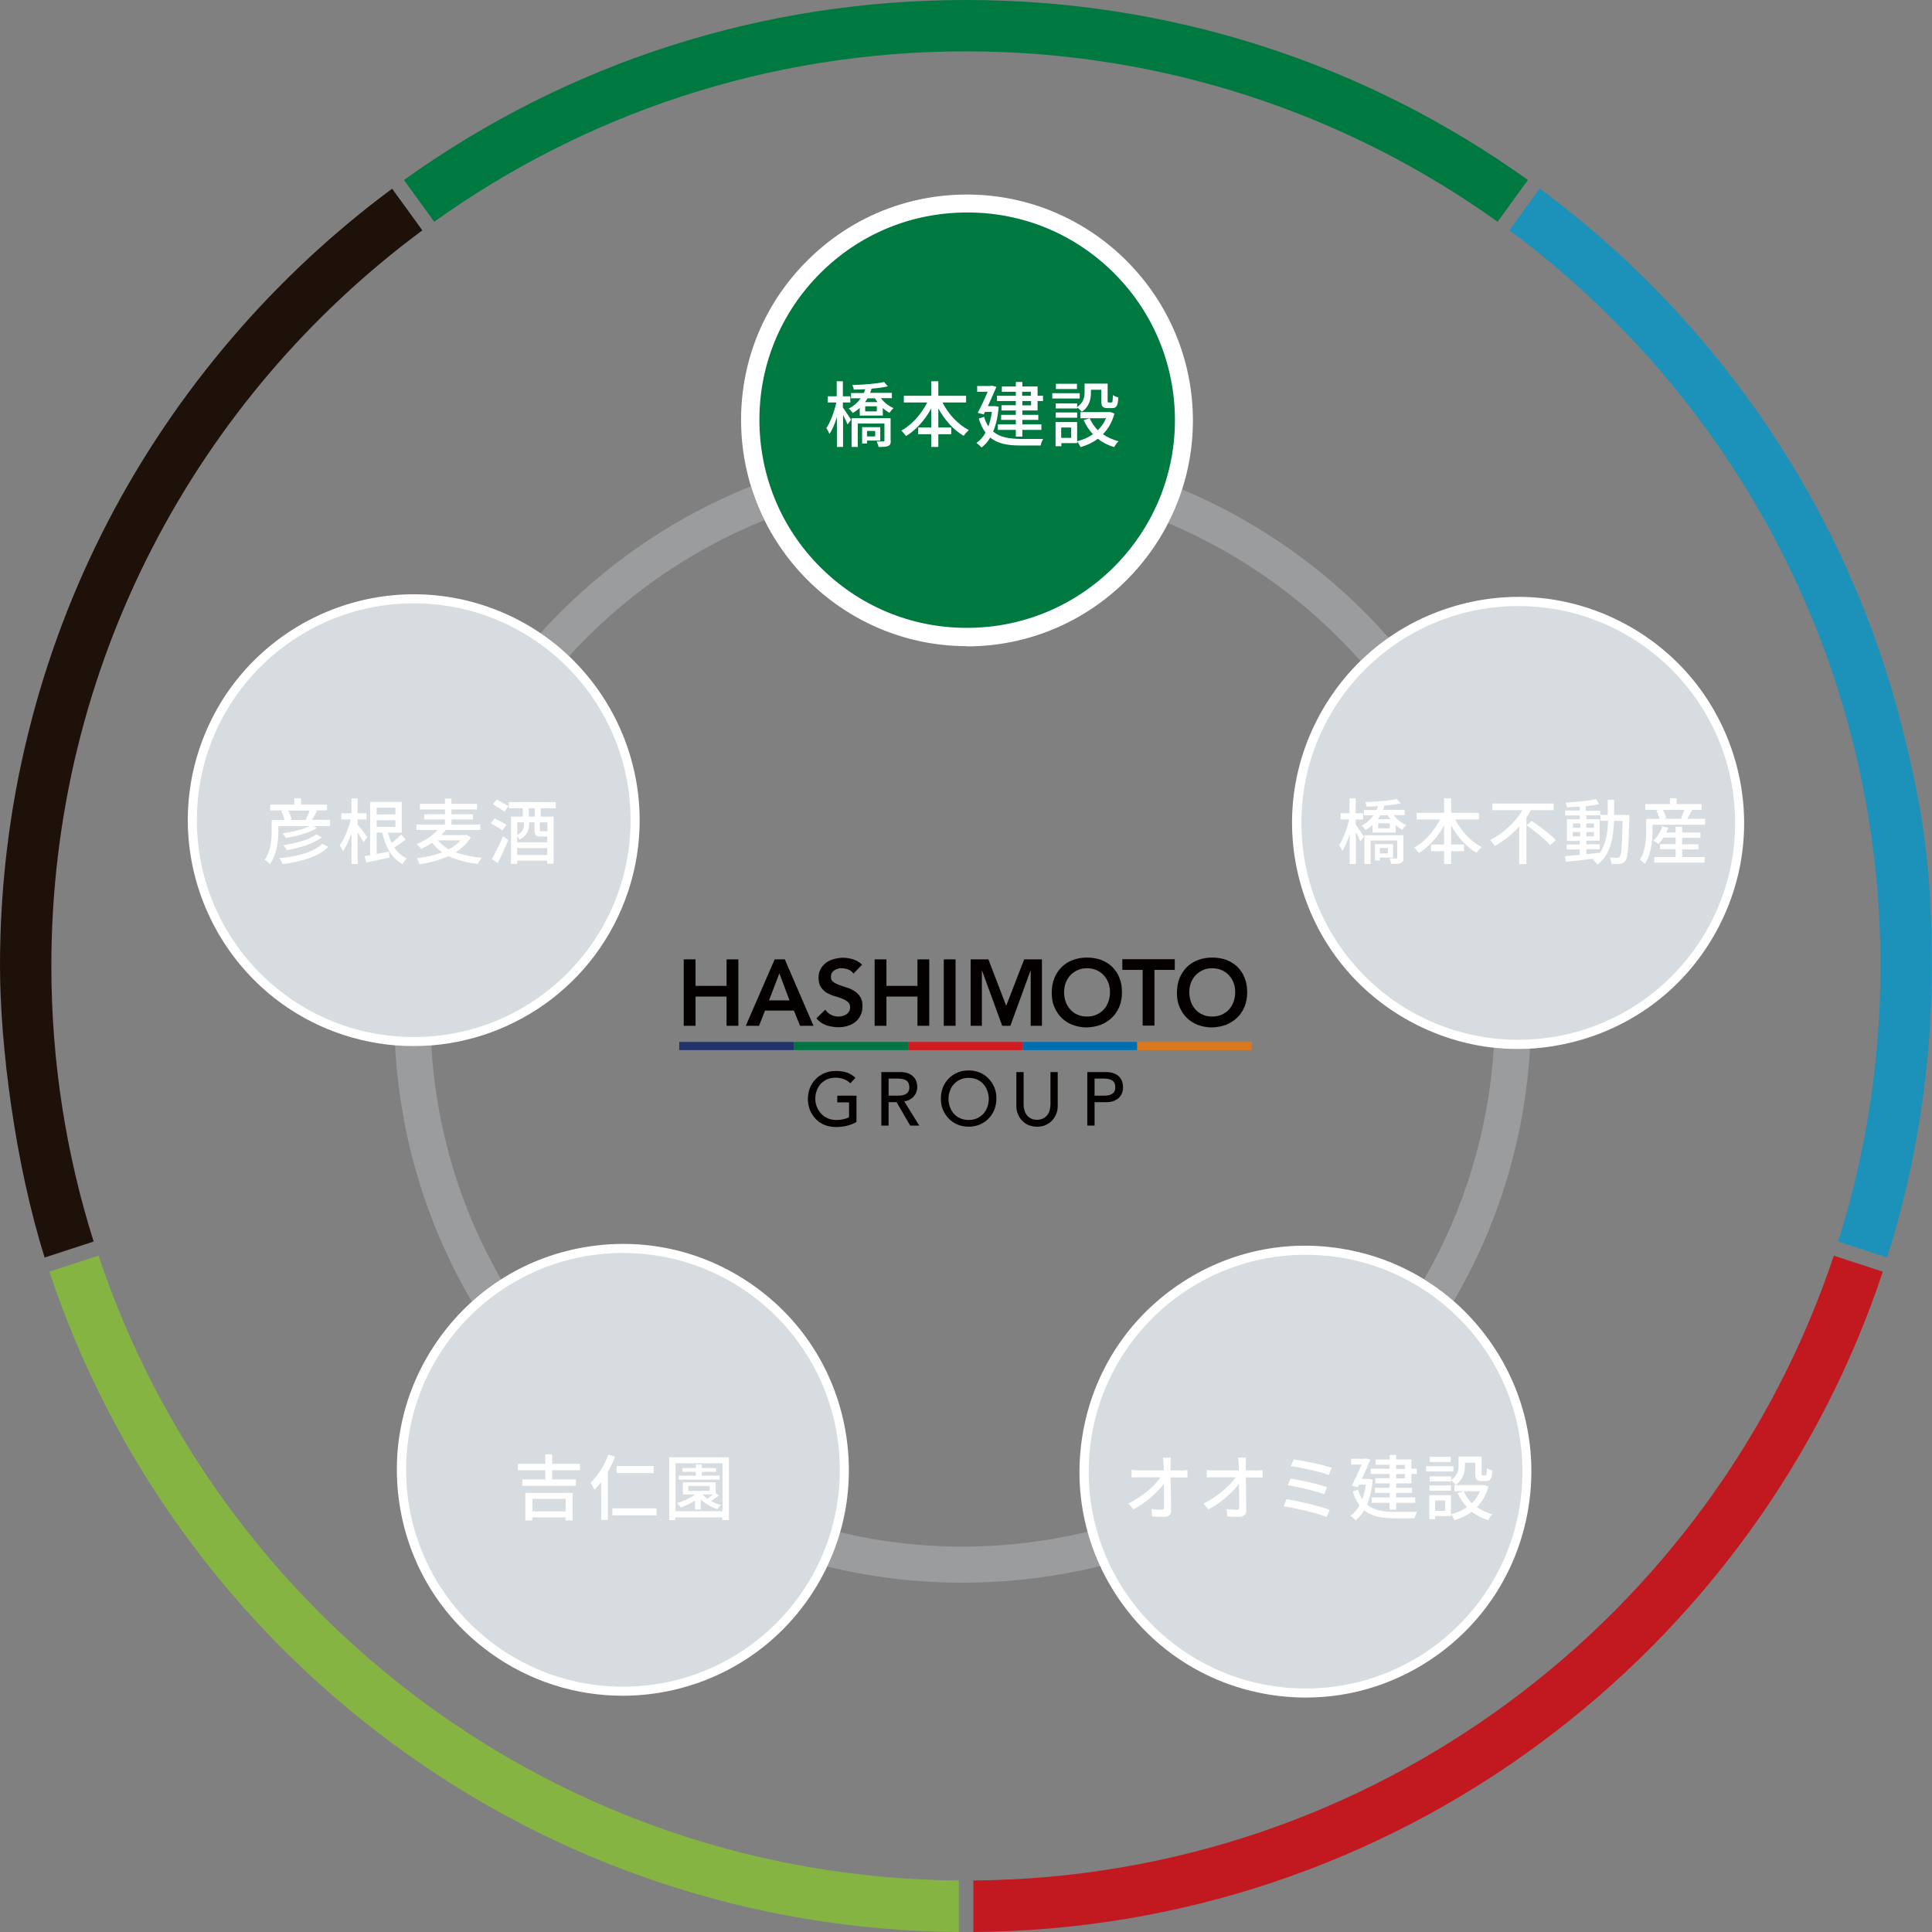 <?xml version="1.0" encoding="UTF-8"?>
<svg id="_レイヤー_1" data-name="レイヤー_1" xmlns="http://www.w3.org/2000/svg" version="1.1" viewBox="0 0 1064.7 1064.7">
  <rect x="0" y="0" width="1064.7" height="1064.7" fill="#808080" stroke="none"/>
  <!-- Generator: Adobe Illustrator 29.5.1, SVG Export Plug-In . SVG Version: 2.1.0 Build 141)  -->
  <defs>
    <style>
      .st0 {
        fill: #85b443;
      }

      .st1 {
        fill: #d34136;
      }

      .st2 {
        opacity: .3;
      }

      .st3 {
        fill: #22336a;
      }

      .st4 {
        fill: #1d110a;
      }

      .st5 {
        fill: #fff;
      }

      .st6 {
        fill: #dc771d;
      }

      .st7 {
        fill: #1c92ba;
      }

      .st8 {
        fill: #007442;
      }

      .st9 {
        fill: #d6dce0;
      }

      .st10 {
        fill: #c21920;
      }

      .st11 {
        isolation: isolate;
      }

      .st12 {
        fill: #006fb2;
      }

      .st13 {
        fill: #040000;
      }

      .st14 {
        fill: #007940;
      }

      .st15 {
        fill: #ce1c20;
      }
    </style>
  </defs>
  <g>
    <path class="st14" d="M825.3,122.2l16.7-23C751.4,34.3,644.4,0,532.3,0s-219.1,34.3-309.7,99.2l16.7,23c82.6-59.1,183.7-93.9,293-93.9s210.4,34.8,293,93.9Z"/>
    <path class="st10" d="M536.4,1036.3v28.4c56.5-.4,112.1-9.6,165.2-27.4,52.6-17.6,102-43.3,146.8-76.4,44.3-32.7,83.1-71.9,115.4-116.4,31.9-44,56.7-92.3,73.8-143.7l-27-8.8c-66.4,198.9-253.3,342.6-474.1,344.3Z"/>
    <path class="st7" d="M1036.3,532.3c0,52.9-8.2,104-23.3,151.9l27,8.8c16.3-51.8,24.6-105.8,24.6-160.7s-5.2-86.7-15.6-128.5c-10-40.6-24.9-80-44.2-117.1-37.2-71.6-91.2-134.7-156.3-182.8l-16.7,23c124,91.8,204.5,239.2,204.5,405.4Z"/>
    <path class="st4" d="M232.8,127l-16.7-23c-65,48.1-119,111.2-156.3,182.8-19.3,37.1-34.2,76.5-44.2,117.1C5.2,445.6,0,488.9,0,532.3s8.3,108.9,24.6,160.7l27-8.8c-15.1-47.9-23.3-99-23.3-151.9,0-166.2,80.4-313.5,204.5-405.4Z"/>
    <path class="st0" d="M54.2,692l-27,8.8c17.1,51.4,41.9,99.7,73.8,143.7,32.3,44.6,71.1,83.7,115.4,116.4,44.8,33.1,94.2,58.8,146.8,76.4,53.1,17.8,108.7,27,165.2,27.4v-28.4c-220.8-1.7-407.7-145.4-474.1-344.3Z"/>
  </g>
  <g>
    <g>
      <path class="st13" d="M376.8,528.7h6.5v14.6h17.1v-14.6h6.5v36.6h-6.5v-16.1h-17.1v16.1h-6.5v-36.6Z"/>
      <path class="st13" d="M426.9,528.7h5.6l15.8,36.6h-7.4l-3.4-8.4h-15.9l-3.3,8.4h-7.3l15.9-36.6ZM435.1,551.3l-5.6-14.9-5.7,14.9h11.4Z"/>
      <path class="st13" d="M470.3,536.5c-.7-1-1.6-1.7-2.8-2.2-1.2-.5-2.4-.7-3.6-.7s-1.5,0-2.2.3c-.7.2-1.3.4-1.9.8-.6.4-1,.9-1.4,1.5-.3.6-.5,1.3-.5,2.1,0,1.2.4,2.2,1.3,2.8.9.7,1.9,1.2,3.2,1.7,1.3.5,2.7.9,4.2,1.4,1.5.4,2.9,1.1,4.2,1.9,1.3.8,2.3,1.8,3.2,3.2.9,1.3,1.3,3,1.3,5.2s-.4,3.7-1.1,5.1c-.7,1.5-1.7,2.7-2.9,3.6-1.2,1-2.6,1.7-4.3,2.2-1.6.5-3.3.7-5.1.7s-4.5-.4-6.6-1.1c-2.1-.8-3.9-2-5.4-3.8l4.9-4.8c.8,1.2,1.8,2.1,3.1,2.8,1.3.7,2.7,1,4.1,1s1.5-.1,2.3-.3c.8-.2,1.4-.5,2.1-.9.6-.4,1.1-.9,1.5-1.6.4-.6.6-1.4.6-2.2,0-1.3-.4-2.4-1.3-3.1-.9-.7-1.9-1.3-3.2-1.8-1.3-.5-2.7-1-4.2-1.4-1.5-.4-2.9-1.1-4.2-1.8-1.3-.8-2.3-1.8-3.2-3.1-.9-1.3-1.3-3-1.3-5.2s.4-3.5,1.2-4.9c.8-1.4,1.8-2.5,3-3.4,1.3-.9,2.7-1.6,4.3-2,1.6-.4,3.3-.7,5-.7s3.8.3,5.6.9c1.8.6,3.4,1.5,4.9,2.9l-4.8,5Z"/>
      <path class="st13" d="M482,528.7h6.5v14.6h17.1v-14.6h6.5v36.6h-6.5v-16.1h-17.1v16.1h-6.5v-36.6Z"/>
      <path class="st13" d="M520.1,528.7h6.5v36.6h-6.5v-36.6Z"/>
      <path class="st13" d="M534.8,528.7h9.9l9.8,25.6,9.9-25.6h9.8v36.6h-6.2v-30.4h-.1l-11.1,30.4h-4.5l-11.1-30.4h-.1v30.4h-6.2v-36.6Z"/>
      <path class="st13" d="M579.6,547.1c0-2.9.5-5.6,1.4-8,1-2.4,2.3-4.4,4-6.1,1.7-1.7,3.7-3,6.1-3.9,2.4-.9,4.9-1.4,7.8-1.4,2.9,0,5.5.4,7.9,1.3,2.4.9,4.4,2.2,6.1,3.8,1.7,1.7,3.1,3.7,4,6.1,1,2.4,1.4,5,1.4,8s-.5,5.5-1.4,7.8c-1,2.3-2.3,4.4-4,6-1.7,1.7-3.8,3-6.1,4-2.4.9-5,1.4-7.9,1.5-2.8,0-5.4-.5-7.8-1.4-2.4-.9-4.4-2.2-6.1-3.9-1.7-1.7-3-3.7-4-6-1-2.3-1.4-4.9-1.4-7.8ZM586.4,546.7c0,2,.3,3.8.9,5.4.6,1.7,1.5,3.1,2.6,4.3,1.1,1.2,2.4,2.2,4,2.8,1.5.7,3.2,1,5.1,1s3.6-.3,5.2-1c1.5-.7,2.9-1.6,4-2.8,1.1-1.2,2-2.6,2.6-4.3.6-1.7.9-3.5.9-5.4s-.3-3.5-.9-5.1c-.6-1.6-1.5-3-2.6-4.2-1.1-1.2-2.4-2.1-4-2.8s-3.3-1-5.2-1-3.6.3-5.1,1c-1.5.7-2.8,1.6-4,2.8-1.1,1.2-2,2.6-2.6,4.2-.6,1.6-.9,3.3-.9,5.1Z"/>
      <path class="st13" d="M629.7,534.5h-11.2v-5.9h28.9v5.9h-11.2v30.7h-6.5v-30.7Z"/>
      <path class="st13" d="M648.6,547.1c0-2.9.5-5.6,1.4-8,1-2.4,2.3-4.4,4-6.1,1.7-1.7,3.7-3,6.1-3.9,2.4-.9,4.9-1.4,7.8-1.4,2.9,0,5.5.4,7.9,1.3,2.4.9,4.4,2.2,6.1,3.8,1.7,1.7,3.1,3.7,4,6.1,1,2.4,1.4,5,1.4,8s-.5,5.5-1.4,7.8c-1,2.3-2.3,4.4-4,6-1.7,1.7-3.8,3-6.1,4-2.4.9-5,1.4-7.9,1.5-2.8,0-5.4-.5-7.8-1.4-2.4-.9-4.4-2.2-6.1-3.9-1.7-1.7-3-3.7-4-6-1-2.3-1.4-4.9-1.4-7.8ZM655.4,546.7c0,2,.3,3.8.9,5.4.6,1.7,1.5,3.1,2.6,4.3,1.1,1.2,2.4,2.2,4,2.8,1.5.7,3.2,1,5.1,1s3.6-.3,5.2-1c1.5-.7,2.9-1.6,4-2.8,1.1-1.2,2-2.6,2.6-4.3.6-1.7.9-3.5.9-5.4s-.3-3.5-.9-5.1c-.6-1.6-1.5-3-2.6-4.2-1.1-1.2-2.4-2.1-4-2.8s-3.3-1-5.2-1-3.6.3-5.1,1c-1.5.7-2.8,1.6-4,2.8-1.1,1.2-2,2.6-2.6,4.2-.6,1.6-.9,3.3-.9,5.1Z"/>
    </g>
    <g class="st11">
      <path class="st13" d="M472,603.8v14.5c-.7.4-1.5.8-2.4,1.2-.9.3-1.9.6-2.8.9-1,.2-2,.4-3,.5-1,.1-2,.2-2.8.2-2.5,0-4.7-.4-6.7-1.2-2-.8-3.6-2-4.9-3.4-1.3-1.4-2.4-3-3.1-4.9-.7-1.9-1.1-3.8-1.1-5.9s.4-4.2,1.1-6.1c.8-1.9,1.8-3.5,3.2-4.9,1.3-1.4,3-2.5,4.8-3.3,1.9-.8,3.9-1.2,6.2-1.2s4.9.3,6.6,1c1.7.7,3.2,1.6,4.3,2.8l-2.8,3c-1.2-1.2-2.5-2-3.9-2.4-1.4-.5-2.8-.7-4.3-.7s-3.2.3-4.6.9c-1.4.6-2.5,1.5-3.5,2.5-1,1.1-1.7,2.3-2.2,3.7-.5,1.4-.8,2.9-.8,4.5s.3,3.2.9,4.6c.6,1.4,1.4,2.7,2.4,3.7,1,1.1,2.2,1.9,3.6,2.5,1.4.6,2.9.9,4.5.9s2.7-.1,4-.4c1.3-.3,2.3-.6,3.2-1.1v-8.2h-6.5v-3.7h10.5Z"/>
      <path class="st13" d="M485.8,590.8h10.3c1.9,0,3.4.3,4.6.8,1.2.5,2.2,1.2,2.9,2,.7.8,1.2,1.7,1.5,2.7.3,1,.4,1.9.4,2.8s-.2,1.8-.5,2.7c-.3.9-.8,1.7-1.4,2.4-.6.7-1.4,1.3-2.3,1.8-.9.5-1.9.8-3,.9l8.3,13.4h-5l-7.5-12.9h-4.4v12.9h-4v-29.4ZM489.7,603.8h5.2c.8,0,1.5,0,2.3-.2.8-.1,1.4-.4,2-.7.6-.3,1.1-.8,1.4-1.4.4-.6.5-1.4.5-2.4s-.2-1.8-.5-2.4c-.4-.6-.8-1.1-1.4-1.4-.6-.3-1.3-.6-2-.7-.8-.1-1.5-.2-2.3-.2h-5.2v9.5Z"/>
      <path class="st13" d="M533.8,620.9c-2.2,0-4.3-.4-6.2-1.2-1.9-.8-3.5-1.9-4.8-3.3-1.3-1.4-2.4-3-3.2-4.9-.8-1.9-1.1-3.9-1.1-6.1s.4-4.2,1.1-6.1c.8-1.9,1.8-3.5,3.2-4.9,1.3-1.4,3-2.5,4.8-3.3,1.9-.8,3.9-1.2,6.2-1.2s4.3.4,6.2,1.2c1.9.8,3.5,1.9,4.8,3.3,1.3,1.4,2.4,3,3.2,4.9.8,1.9,1.1,3.9,1.1,6.1s-.4,4.2-1.1,6.1c-.8,1.9-1.8,3.5-3.2,4.9-1.3,1.4-3,2.5-4.8,3.3-1.9.8-3.9,1.2-6.2,1.2ZM533.8,617.2c1.7,0,3.2-.3,4.6-.9,1.4-.6,2.5-1.5,3.5-2.5,1-1.1,1.7-2.3,2.2-3.7.5-1.4.8-2.9.8-4.5s-.3-3.1-.8-4.5c-.5-1.4-1.3-2.7-2.2-3.7-1-1.1-2.1-1.9-3.5-2.5-1.4-.6-2.9-.9-4.6-.9s-3.2.3-4.6.9c-1.4.6-2.5,1.5-3.5,2.5-1,1.1-1.7,2.3-2.2,3.7-.5,1.4-.8,2.9-.8,4.5s.3,3.1.8,4.5c.5,1.4,1.3,2.7,2.2,3.7,1,1.1,2.1,1.9,3.5,2.5,1.4.6,2.9.9,4.6.9Z"/>
      <path class="st13" d="M564.1,590.8v18c0,.9.1,1.9.4,2.8.2,1,.7,1.9,1.2,2.7.6.8,1.3,1.5,2.3,2,.9.5,2.1.8,3.5.8s2.5-.3,3.5-.8c.9-.5,1.7-1.2,2.3-2,.6-.8,1-1.7,1.2-2.7.2-1,.4-1.9.4-2.8v-18h4v18.6c0,1.7-.3,3.3-.9,4.7-.6,1.4-1.4,2.6-2.4,3.6-1,1-2.2,1.8-3.6,2.4-1.4.6-2.9.8-4.5.8s-3.1-.3-4.5-.8c-1.4-.6-2.6-1.3-3.6-2.4-1-1-1.8-2.2-2.4-3.6-.6-1.4-.9-3-.9-4.7v-18.6h4Z"/>
      <path class="st13" d="M599.2,590.8h10.3c1.9,0,3.4.3,4.6.8,1.2.5,2.2,1.2,2.9,2,.7.8,1.2,1.7,1.5,2.7.3,1,.4,1.9.4,2.8s-.1,1.9-.4,2.8c-.3,1-.8,1.9-1.5,2.7-.7.8-1.7,1.4-2.9,2-1.2.5-2.8.8-4.6.8h-6.3v12.9h-4v-29.4ZM603.2,603.8h5.2c.8,0,1.5,0,2.3-.2.8-.1,1.4-.4,2-.7.6-.3,1.1-.8,1.4-1.4.4-.6.5-1.4.5-2.4s-.2-1.8-.5-2.4c-.4-.6-.8-1.1-1.4-1.4-.6-.3-1.3-.6-2-.7-.8-.1-1.5-.2-2.3-.2h-5.2v9.5Z"/>
    </g>
    <g>
      <rect class="st3" x="374.3" y="574.2" width="63.1" height="4.5"/>
      <rect class="st8" x="437.4" y="574.2" width="63.1" height="4.5"/>
      <rect class="st15" x="500.5" y="574.2" width="63.1" height="4.5"/>
      <rect class="st12" x="563.6" y="574.2" width="63.1" height="4.5"/>
      <rect class="st6" x="626.7" y="574.2" width="63.1" height="4.5"/>
    </g>
  </g>
  <g>
    <path class="st5" d="M464.5,224.5c1.1,1.5,3.8,5.8,4.5,6.8l-1.9,2.6c-.5-1.2-1.5-3.4-2.5-5.2v17.6h-3.4v-16.5c-1.1,3.7-2.5,7.1-4.1,9.3-.4-1-1.2-2.4-1.7-3.2,2.2-3.2,4.4-9.1,5.5-14.1h-4.7v-3.4h4.9v-8.3h3.4v8.3h4.1v3.4h-4.1v2.6ZM485.5,219.5c1.8,2.3,4.3,4.3,6.9,5.4-.7.6-1.7,1.8-2.2,2.6-1.3-.7-2.6-1.6-3.7-2.7v4.2h-12.7v-4.2c-1.1,1-2.4,2-3.9,2.8-.5-.8-1.5-2-2.2-2.4,2.9-1.5,5.1-3.5,6.6-5.7h-5.3v-2.9h7c.3-.7.6-1.4.8-2.1-2.1.1-4.3.2-6.3.2,0-.7-.5-1.8-.8-2.5,6-.2,13.5-.7,17.5-1.7l2.1,2.4c-2.5.6-5.6,1-9,1.3-.2.8-.5,1.5-.8,2.3h12v2.9h-5.9ZM490.9,242.8c0,1.6-.3,2.5-1.5,3-1.1.5-2.8.5-5.2.5-.2-.9-.7-2.2-1.1-3,1.6,0,3.2,0,3.7,0,.5,0,.6-.2.6-.6v-9.3h-14.7v12.9h-3.4v-15.8h21.5v12.2ZM477.8,242.7v1.7h-2.7v-9h10v7.4h-7.3ZM478.1,219.5c-.4.7-.9,1.4-1.4,2.1h6.9c-.6-.7-1-1.4-1.4-2.1h-4.1ZM483.2,223.9h-6.4v2.8h6.4v-2.8ZM477.8,237.5v3h4.5v-3h-4.5Z"/>
    <path class="st5" d="M519.4,221.8c3.2,6.4,8.6,12.2,14.5,15.2-.9.8-2.2,2.2-2.8,3.2-5.6-3.2-10.5-8.8-14-15.1v10.5h7.1v3.7h-7.1v7h-3.9v-7h-7.2v-3.7h7.2v-10.5c-3.5,6.4-8.4,11.9-13.9,15.2-.6-.9-1.8-2.3-2.6-3,5.7-3,11-9.1,14.3-15.5h-12.9v-3.7h15.1v-8h3.9v8h15.3v3.7h-13Z"/>
    <path class="st5" d="M550.4,224c-.5,5.6-1.5,10.2-3.1,13.8,3.8,3.3,9,4,15.1,4.1,1.9,0,10.2,0,12.5,0-.6.8-1.2,2.5-1.4,3.6h-11.2c-6.9,0-12.4-.9-16.6-4.4-1.3,2.3-2.9,4.1-4.8,5.5-.6-.7-2-2-2.8-2.5,2-1.4,3.7-3.2,5-5.7-1.5-2-2.7-4.5-3.7-7.7l2.9-1c.6,2.1,1.4,3.8,2.4,5.3.8-2.3,1.5-5,1.9-8h-3.8l-.7,1.4-3.3-.9c1.9-3.5,4-8.1,5.5-11.6h-5.8v-3.2h7.5l.6-.2,2.5.7c-1.2,3-3,6.9-4.7,10.6h3.8c0-.1,2.2.4,2.2.4ZM559.8,221h-10.4v-2.9h10.4v-2.2h-7.7v-2.9h7.7v-2.5h3.6v2.5h8.4v5.1h3v2.9h-3v5.2h-8.4v2.4h8.8v2.8h-8.8v2.5h10.5v3h-10.5v3.7h-3.6v-3.7h-9.9v-3h9.9v-2.5h-8.1v-2.8h8.1v-2.4h-7.9v-2.9h7.9v-2.4ZM563.3,218.1h4.8v-2.2h-4.8v2.2ZM568.2,221h-4.8v2.4h4.8v-2.4Z"/>
    <path class="st5" d="M595,219.6h-15.1v-2.9h15.1v2.9ZM593.6,244.2h-8.7v1.7h-3.2v-13.3h11.9v11.6ZM593.6,224.3c3.6-2.4,4.1-5.5,4.1-8.2v-4.7h12.7v9.3c0,.9,0,1.1.6,1.1h1.5c.6,0,.7-.5.8-4.1.7.6,2.1,1.1,3,1.3-.2,4.7-1.1,5.9-3.4,5.9h-2.5c-2.7,0-3.5-.9-3.5-4.1v-6h-5.7v1.5c0,3.5-.8,7.8-5,10.6-.5-.6-1.9-1.9-2.6-2.3v.5h-11.8v-2.8h11.8v2.2ZM581.8,227.3h11.8v2.9h-11.8v-2.9ZM593.5,214.4h-11.6v-2.9h11.6v2.9ZM584.8,235.6v5.7h5.5v-5.7h-5.5ZM614.2,227.8c-1.3,4.8-3.5,8.6-6.4,11.5,2.5,1.7,5.4,3,8.6,3.9-.8.7-1.9,2.2-2.4,3.2-3.4-1-6.5-2.6-9-4.6-2.8,2.1-6,3.6-9.5,4.6-.4-.9-1.3-2.4-2-3.2,3.2-.8,6.2-2.1,8.8-3.9-2.1-2.2-3.8-4.9-5.1-7.8l3.3-1c1.1,2.4,2.6,4.7,4.5,6.6,1.9-1.9,3.5-4.1,4.5-6.6h-14.1v-3.4h16.4c0-.1,2.4.8,2.4.8Z"/>
  </g>
  <g>
    <path class="st5" d="M747.1,454.3c1.1,1.5,3.8,5.8,4.5,6.8l-1.9,2.6c-.5-1.2-1.5-3.4-2.5-5.2v17.6h-3.4v-16.5c-1.1,3.7-2.5,7.1-4.1,9.3-.4-1-1.2-2.4-1.7-3.2,2.2-3.2,4.4-9.1,5.5-14.1h-4.7v-3.4h4.9v-8.3h3.4v8.3h4.1v3.4h-4.1v2.6ZM768.1,449.3c1.8,2.3,4.3,4.3,6.9,5.4-.7.6-1.7,1.8-2.2,2.6-1.3-.7-2.6-1.6-3.7-2.7v4.2h-12.7v-4.2c-1.1,1-2.4,2-3.9,2.8-.5-.8-1.5-2-2.2-2.4,2.9-1.5,5.1-3.5,6.6-5.7h-5.3v-2.9h7c.3-.7.6-1.4.8-2.1-2.1.1-4.3.2-6.3.2,0-.7-.5-1.8-.8-2.5,6-.2,13.5-.7,17.5-1.7l2.1,2.4c-2.5.6-5.6,1-9,1.3-.2.8-.5,1.5-.8,2.3h12v2.9h-5.9ZM773.5,472.6c0,1.6-.3,2.5-1.5,3-1.1.5-2.8.5-5.2.5-.2-.9-.7-2.2-1.1-3,1.6,0,3.2,0,3.7,0,.5,0,.6-.2.6-.6v-9.3h-14.7v12.9h-3.4v-15.8h21.5v12.2ZM760.4,472.5v1.7h-2.7v-9h10v7.4h-7.3ZM760.7,449.3c-.4.7-.9,1.4-1.4,2.1h6.9c-.6-.7-1-1.4-1.4-2.1h-4.1ZM765.9,453.7h-6.4v2.8h6.4v-2.8ZM760.4,467.3v3h4.5v-3h-4.5Z"/>
    <path class="st5" d="M802,451.6c3.2,6.4,8.6,12.2,14.5,15.2-.9.8-2.2,2.2-2.8,3.2-5.6-3.2-10.5-8.8-14-15.1v10.5h7.1v3.7h-7.1v7h-3.9v-7h-7.2v-3.7h7.2v-10.5c-3.5,6.4-8.4,11.9-13.9,15.2-.6-.9-1.8-2.3-2.6-3,5.7-3,11-9.1,14.3-15.5h-12.9v-3.7h15.1v-8h3.9v8h15.3v3.7h-13Z"/>
    <path class="st5" d="M843.8,446.4c-.8,1.3-1.7,2.7-2.6,4.1v25.7h-4v-20.7c-3.8,4.2-8.4,8-13.5,10.7-.6-1-1.7-2.5-2.5-3.3,7.5-3.7,14-10,17.8-16.4h-16.6v-3.7h33.8v3.7h-12.3ZM844.1,452.4c4.4,3,10.4,7.4,13.3,10.5l-3.1,2.8c-2.6-3-8.5-7.7-13-10.9l2.8-2.4Z"/>
    <path class="st5" d="M897.9,449s0,1.3,0,1.7c-.4,16.3-.8,21.9-2.1,23.6-.8,1.2-1.6,1.5-2.8,1.7-1.2.2-3,.2-4.9,0,0-1-.5-2.5-1-3.5,1.8.2,3.4.2,4.1.2s1-.1,1.4-.6c.9-1.1,1.3-6.1,1.6-19.7h-4.7c-.5,10.5-2.3,18.9-9.1,24.1-.6-.8-1.8-2.1-2.6-2.7.2-.2.5-.4.7-.6-5.7.7-11.4,1.3-15.6,1.7l-.5-3.1c2.3-.2,5.1-.4,8.2-.7v-3h-7.2v-2.7h7.2v-2h-7.1v-11.9h7.1v-2.1h-8.1v-2.7h8.1v-2.2c-2.4.2-4.8.3-7,.4-.1-.8-.5-1.9-.9-2.6,5.8-.3,12.8-1,16.9-1.9l1.7,2.8c-2.1.4-4.7.8-7.4,1.1v2.5h8v2.3h4.1c0-2.7,0-5.5,0-8.4h3.5c0,2.9,0,5.8,0,8.4h8.2ZM866.8,456.2h4.1v-2.4h-4.1v2.4ZM870.8,460.9v-2.4h-4.1v2.4h4.1ZM874.2,470.7c2.4-.2,5-.5,7.5-.8,3.2-4.5,4.2-10.4,4.5-17.6h-4.2v-3h-7.8v2.1h7.3v11.9h-7.3v2h7.4v2.7h-7.4v2.7ZM878.4,456.2v-2.4h-4.2v2.4h4.2ZM874.2,458.5v2.4h4.2v-2.4h-4.2Z"/>
    <path class="st5" d="M939.7,451.3v3.2h-29v3c0,5.3-.7,13.3-4.2,18.6-.6-.6-2.1-1.9-2.8-2.3,3.2-4.9,3.5-11.6,3.5-16.3v-6.2h7.4c-.3-1.3-1-3.2-1.8-4.6l1.4-.4h-7.5v-3.2h13.6v-3.2h3.7v3.2h13.7v3.2h-5.6.5c-1,1.8-2,3.6-2.8,4.9h9.9ZM927.1,472.3h12.3v3.1h-27.8v-3.1h11.8v-4.3h-8.6v-2.8h8.6v-3.6h-6.7c-.8,1.3-1.8,2.5-2.7,3.5-.7-.5-2.1-1.4-2.9-1.8,2.2-1.9,4-4.9,5-7.9l3.3.8c-.3.9-.7,1.7-1.1,2.6h5.1v-3.2h3.6v3.2h10.1v2.9h-10.1v3.6h9v2.8h-9v4.3ZM916.4,446.3c.8,1.5,1.6,3.3,1.8,4.5l-1.4.4h10.6l-1-.3c.6-1.3,1.3-3.1,1.8-4.6h-11.8Z"/>
  </g>
  <g>
    <path class="st5" d="M650.7,810.4c1.1,0,2.8-.2,3.7-.3v4.1c-1.1,0-2.5,0-3.5,0h-5.8c.1,5.8.3,13.1.3,18.2,0,2.3-1.3,3.5-4,3.5s-4.5-.1-6.5-.2l-.3-4.1c1.8.3,4,.4,5.4.4s1.5-.5,1.5-1.6c0-3,0-7.9-.1-12.7-3.4,4.6-10.1,10.6-16.8,14.1l-2.8-3.2c7.8-3.8,14.6-9.9,17.8-14.5h-12c-1.4,0-2.7,0-4,.1v-4.2c1.1.2,2.7.3,3.9.3h13.8c0-1.3,0-2.4-.1-3.4,0-1.1-.1-2.4-.4-3.6h4.5c-.2,1.1-.2,2.4-.2,3.6v3.4h5.7Z"/>
    <path class="st5" d="M692.1,810.4c1.1,0,2.8-.2,3.7-.3v4.1c-1.1,0-2.5,0-3.5,0h-5.8c.1,5.8.3,13.1.3,18.2,0,2.3-1.3,3.5-4,3.5s-4.5-.1-6.5-.2l-.3-4.1c1.8.3,4,.4,5.4.4s1.5-.5,1.5-1.6c0-3,0-7.9-.1-12.7-3.4,4.6-10.1,10.6-16.8,14.1l-2.8-3.2c7.8-3.8,14.6-9.9,17.8-14.5h-12c-1.4,0-2.7,0-4,.1v-4.2c1.1.2,2.7.3,3.9.3h13.8c0-1.3,0-2.4-.1-3.4,0-1.1-.1-2.4-.4-3.6h4.5c-.2,1.1-.2,2.4-.2,3.6v3.4h5.7Z"/>
    <path class="st5" d="M732.8,832.1l-1.7,3.9c-5.2-2.2-17.3-4.9-23.7-5.9l1.6-3.9c6.7,1,18.4,3.8,23.8,5.9ZM731.3,819.6l-1.5,3.8c-4.6-1.7-14.4-4-20.1-4.9l1.5-3.7c5.5.9,15.3,3,20.2,4.8ZM733.9,808.9l-1.6,3.9c-4.7-1.7-15.4-4.1-20.9-4.8l1.5-3.7c5.2.6,16.1,2.9,21.1,4.6Z"/>
    <path class="st5" d="M756.5,815.3c-.5,5.6-1.5,10.2-3.1,13.8,3.8,3.3,9,4,15.1,4.1,1.9,0,10.2,0,12.5,0-.6.8-1.2,2.5-1.4,3.5h-11.2c-6.9,0-12.4-.9-16.6-4.4-1.3,2.3-2.9,4.1-4.8,5.5-.6-.7-2-2-2.8-2.5,2-1.4,3.7-3.2,5-5.7-1.5-2-2.7-4.5-3.7-7.7l2.9-1c.6,2.1,1.4,3.8,2.4,5.3.8-2.3,1.5-5,1.9-8h-3.8l-.7,1.4-3.3-.9c1.9-3.5,4-8.1,5.5-11.6h-5.8v-3.2h7.5l.6-.2,2.5.7c-1.2,3-3,6.9-4.7,10.6h3.8c0-.1,2.2.4,2.2.4ZM765.8,812.3h-10.4v-2.9h10.4v-2.2h-7.7v-2.9h7.7v-2.5h3.6v2.5h8.4v5.1h3v2.9h-3v5.2h-8.4v2.4h8.8v2.8h-8.8v2.5h10.5v3h-10.5v3.7h-3.6v-3.7h-9.9v-3h9.9v-2.5h-8.1v-2.8h8.1v-2.4h-7.9v-2.9h7.9v-2.4ZM769.4,809.5h4.8v-2.2h-4.8v2.2ZM774.2,812.3h-4.8v2.4h4.8v-2.4Z"/>
    <path class="st5" d="M801,810.9h-15.1v-2.9h15.1v2.9ZM799.6,835.5h-8.7v1.7h-3.2v-13.3h11.9v11.6ZM799.7,815.6c3.6-2.4,4.1-5.5,4.1-8.2v-4.7h12.7v9.3c0,.9,0,1.1.6,1.1h1.5c.6,0,.7-.5.8-4.1.7.6,2.1,1.1,3,1.3-.2,4.7-1.1,5.9-3.4,5.9h-2.5c-2.7,0-3.5-.9-3.5-4.1v-6h-5.7v1.5c0,3.5-.8,7.8-5,10.6-.5-.6-1.9-1.9-2.6-2.3v.5h-11.8v-2.8h11.8v2.2ZM787.8,818.6h11.8v2.9h-11.8v-2.9ZM799.5,805.7h-11.6v-2.9h11.6v2.9ZM790.9,826.9v5.7h5.5v-5.7h-5.5ZM820.3,819.1c-1.3,4.8-3.5,8.6-6.4,11.5,2.5,1.7,5.4,3,8.6,3.9-.8.7-1.9,2.2-2.4,3.2-3.4-1-6.5-2.6-9-4.6-2.8,2.1-6,3.6-9.5,4.6-.4-.9-1.3-2.4-2-3.2,3.2-.8,6.2-2.1,8.8-3.9-2.1-2.2-3.8-4.9-5.1-7.8l3.3-1c1.1,2.4,2.6,4.7,4.5,6.6,1.9-1.9,3.5-4.1,4.5-6.6h-14.1v-3.4h16.4c0-.1,2.4.8,2.4.8Z"/>
  </g>
  <g>
    <path class="st5" d="M304.3,810.2v5.1h13.1v3.5h-29.6v-3.5h12.7v-5.1h-15.1v-3.5h15.1v-5.2h3.8v5.2h15.3v3.5h-15.3ZM289.6,822.7h26v15.2h-4v-1.7h-18.3v1.7h-3.8v-15.2ZM293.4,826v6.9h18.3v-6.9h-18.3Z"/>
    <path class="st5" d="M339,802.8c-1.1,2.8-2.5,5.6-4,8.3v26.5h-3.7v-20.9c-1.2,1.6-2.4,3-3.7,4.3-.4-.9-1.5-2.9-2.2-3.8,3.9-3.7,7.7-9.6,9.9-15.6l3.6,1.2ZM361.8,831.2v3.9h-24.3v-3.9h24.3ZM360.2,811.8h-20.4v-3.9h20.4v3.9Z"/>
    <path class="st5" d="M401.7,803.1v34.6h-3.6v-1.5h-25.9v1.5h-3.4v-34.6h32.9ZM398.2,832.8v-26.4h-25.9v26.4h25.9ZM396.3,824.1c-1.4,1.1-3.1,2.2-4.5,3.1,1.7.9,3.6,1.7,5.5,2.2-.6.5-1.5,1.7-1.9,2.3-3.3-1-6.7-3-9.2-5.4v5.6h-3.2v-5c-2.4,1.6-5.2,2.9-7.8,3.9-.4-.6-1.4-1.8-2.1-2.4,3.5-1.1,7.2-2.8,9.9-4.8h-6.7v-6.7h18.1v6l1.9,1.2ZM396.5,815.4h-22.5v-2.2h9.5v-2.1h-7.4v-2.1h7.4v-2h3.3v2h7.8v2.1h-7.8v2.1h9.7v2.2ZM379.3,821.6h11.8v-2.7h-11.8v2.7ZM387.1,823.6c.7.8,1.7,1.6,2.7,2.3,1.1-.7,2.2-1.5,3.2-2.3h-5.9Z"/>
  </g>
  <g>
    <path class="st5" d="M181.9,451.9v3.4h-9.2l2,1c-4.3,2.7-11.1,4.5-17.2,5.5-.4-.8-1.2-1.9-1.9-2.6,5.2-.6,11.3-2.1,15-3.9h-17.2v2.7c0,5.2-.8,13.1-4.7,18.2-.6-.7-2.1-2-2.9-2.4,3.5-4.7,3.9-11.2,3.9-15.8v-6.1h7.1c-.3-1.4-1.1-3.4-1.8-4.9l1.4-.4h-7.5v-3.2h13.3v-3.5h3.7v3.5h14.3v3.2h-6.2l.7.2c-.9,1.8-1.9,3.6-2.8,5h9.8ZM181,466.6c-5.2,5.4-14.6,8.2-25.3,9.6-.3-.9-1-2.4-1.8-3.2,10-1,19.2-3.5,23.7-8l3.4,1.7ZM177.4,461.4c-4.5,3.5-12.1,5.9-19.4,7.1-.4-.7-1.2-2-1.9-2.7,6.9-1,14.4-3.1,18.1-6l3.2,1.6ZM158.8,446.7c.9,1.5,1.6,3.5,1.9,4.8l-1.5.4h10l-.7-.2c.7-1.4,1.5-3.4,2.1-5h-11.7Z"/>
    <path class="st5" d="M200.3,464.2c-.6-1.3-1.9-3.5-3.2-5.4v17.4h-3.4v-17.1c-1.3,3.9-3,7.6-4.7,10-.4-1-1.3-2.5-1.8-3.3,2.5-3.3,4.9-9.1,6.1-14.2h-5.2v-3.4h5.6v-8.2h3.4v8.2h4.9v3.4h-4.9v2.8c1.1,1.3,4.6,5.8,5.3,6.9l-2.2,2.9ZM223.6,462.7c-2,1.5-4.3,3.1-6.3,4.3,1.8,2.7,4,4.8,6.9,6.1-.8.7-1.9,2.1-2.4,3.1-6-3.2-9.3-9.4-11.2-17.4h-3v11.8c2.2-.4,4.5-.8,6.8-1.3l.2,3.3c-4.4,1-9.1,1.9-12.7,2.7l-1-3.5c.9-.2,2-.3,3.1-.5v-29.4h17.4v17h-7.6c.6,2,1.2,3.9,2.1,5.6,1.9-1.4,3.9-3.2,5.2-4.6l2.5,2.8ZM207.6,445.1v3.7h10.3v-3.7h-10.3ZM207.6,455.7h10.3v-3.7h-10.3v3.7Z"/>
    <path class="st5" d="M259.5,461.3c-2,3.5-4.9,6.2-8.4,8.4,4.1,1.5,9,2.5,14.4,3-.7.9-1.7,2.4-2.2,3.4-6.2-.7-11.6-2.1-16.1-4.3-4.9,2.2-10.4,3.7-16,4.5-.3-.9-1-2.5-1.6-3.3,4.9-.6,9.7-1.6,14-3.3-2.1-1.5-3.9-3.3-5.5-5.3-1.8,1.3-3.8,2.4-6,3.5-.6-.9-1.7-2.1-2.6-2.7,5.3-2.1,9.2-5,11.6-7.8h-11.6v-3h15.7v-2.8h-11.4v-2.9h11.4v-2.6h-13.8v-3.1h13.8v-2.9h3.6v2.9h14.1v3.1h-14.1v2.6h11.9v2.9h-11.9v2.8h15.9v3h-19c-.8,1-1.6,1.9-2.5,2.8h13l.7-.2,2.5,1.4ZM241.3,463.1c1.5,1.9,3.6,3.5,6,4.9,2.6-1.3,4.8-3,6.5-4.9h-12.5Z"/>
    <path class="st5" d="M276.9,457.6c-1.5-1-4.4-2.7-6.5-3.9l2.1-2.7c2.1,1,5.1,2.6,6.6,3.5l-2.1,3ZM271,473.5c1.8-3.1,4.3-8.2,6.2-12.7l2.9,2.1c-1.7,4.2-3.9,9-5.8,12.7l-3.3-2.1ZM273.7,440.6c2,1.1,5,2.7,6.5,3.7l-2.2,3c-1.4-1.1-4.3-2.8-6.4-4.1l2.1-2.6ZM298,445.4v4.6h7.1v26h-3.5v-1.7h-16.6v1.8h-3.4v-26.1h6.5v-4.6h-7.7v-3.4h25.9v3.4h-8.3ZM298,461c-2.7,0-3.4-.8-3.4-3.7v-4.1h-3v1.2c0,2.8-1,6-5.1,8.2-.3-.4-.9-1-1.5-1.5v3.1h16.6v-3.2h-3.6ZM285.1,453.2v7c3-1.8,3.7-3.9,3.7-5.8v-1.2h-3.7ZM301.6,471.2v-3.8h-16.6v3.8h16.6ZM294.7,445.4h-3.3v4.6h3.3v-4.6ZM301.6,453.2h-4.1v4.1c0,.7,0,.8.9.8h2.6c.4,0,.6,0,.7,0v-4.8Z"/>
  </g>
  <g class="st2">
    <path class="st9" d="M599.4,844.1c-22.1,5.3-45.2,8.2-68.9,8.2s-45.8-2.7-67.5-7.9c-1.9,6.5-4.3,12.8-7.2,18.9,24.2,5.9,49.2,8.9,74.7,8.9s51.3-3.1,75.9-9.2c-2.8-6.2-5.2-12.5-7-19Z"/>
    <path class="st9" d="M276.2,705.1c-22.2-38.4-35.8-82.2-38.5-129-3.3.3-6.5.4-9.8.4s-6.8-.2-10.2-.4c2.7,50.4,17.3,98.6,42.4,141.4,5.1-4.6,10.5-8.7,16.2-12.3Z"/>
    <path class="st9" d="M836.5,578.1c-4.4,0-8.9-.3-13.3-.7-2.9,46.2-16.5,89.6-38.4,127.6,5.8,3.5,11.2,7.6,16.3,12,24.7-42.1,39.1-89.5,42.1-139.1-2.2.1-4.5.2-6.7.2Z"/>
    <path class="st9" d="M313.6,361.6c29.6-32.5,66.3-58.3,107.6-74.9-3-6-5.5-12.2-7.5-18.7-38.8,15.6-74.4,38.9-104.9,69.4-3.8,3.8-7.5,7.6-11,11.6,5.6,3.8,10.9,8.1,15.7,12.7Z"/>
    <path class="st9" d="M643.7,288.3c40.9,17.2,77,43.3,106.1,76,4.8-4.7,10-9,15.5-12.8-4.3-4.8-8.6-9.5-13.2-14.1-29.3-29.3-63.5-52.1-100.6-67.7-2.1,6.5-4.7,12.7-7.7,18.6Z"/>
  </g>
  <g>
    <circle class="st14" cx="532.9" cy="231.6" r="119.5"/>
    <path class="st5" d="M532.9,356.1h-.3c-68.6-.2-124.3-56.2-124.2-124.8,0-33.3,13.1-64.5,36.7-87.9,23.5-23.4,54.7-36.2,87.8-36.2h.3c68.6.2,124.3,56.2,124.2,124.8h0c-.2,68.5-56,124.2-124.5,124.2ZM532.9,117.1c-30.5,0-59.1,11.8-80.7,33.3-21.7,21.6-33.7,50.3-33.7,80.9,0,30.6,11.8,59.4,33.3,81,21.6,21.7,50.3,33.7,80.9,33.7h.3c63,0,114.3-51.2,114.5-114.2,0-30.6-11.8-59.4-33.3-81-21.6-21.7-50.3-33.7-80.9-33.7h-.3Z"/>
  </g>
  <g>
    <circle class="st7" cx="836.7" cy="453.5" r="119.5"/>
    <path class="st5" d="M836.5,578.1c-19.5,0-38.8-4.6-56.7-13.8-29.6-15.2-51.5-41-61.7-72.6-10.2-31.7-7.5-65.4,7.7-95,15.2-29.6,41-51.5,72.6-61.7,31.7-10.2,65.4-7.5,95,7.7,29.6,15.2,51.5,41,61.7,72.6,10.2,31.7,7.5,65.4-7.7,95-15.2,29.6-41,51.5-72.6,61.7h0c-12.6,4-25.5,6.1-38.3,6.1ZM836.8,339c-11.8,0-23.7,1.8-35.2,5.6-29.1,9.4-52.8,29.5-66.8,56.7s-16.5,58.2-7.1,87.3c9.4,29.1,29.5,52.8,56.7,66.8,27.2,14,58.2,16.5,87.3,7.1h0c29.1-9.4,52.8-29.5,66.8-56.7,14-27.2,16.5-58.2,7.1-87.3-9.4-29.1-29.5-52.8-56.7-66.8-16.4-8.4-34.2-12.7-52.1-12.7Z"/>
  </g>
  <g>
    <circle class="st10" cx="719.5" cy="811" r="119.5"/>
    <path class="st5" d="M719.7,935.5c-6.7,0-13.4-.5-20.1-1.6-32.8-5.3-61.6-23-81.1-50h0c-19.5-27-27.3-59.9-22-92.7s23-61.6,50-81.1c27-19.5,59.9-27.3,92.7-22,32.8,5.3,61.6,23,81.1,50s27.3,59.9,22,92.7-23,61.6-50,81.1c-21.5,15.5-46.7,23.6-72.6,23.6ZM719.2,696.5c-23.9,0-47.1,7.5-66.8,21.7-24.8,17.9-41.1,44.4-46,74.6s2.3,60.5,20.2,85.3h0c22.4,30.9,57.4,47.4,93,47.4,23.2,0,46.7-7,66.9-21.7,24.8-17.9,41.1-44.4,46-74.6s-2.3-60.5-20.2-85.3c-17.9-24.8-44.4-41.1-74.6-46-6.2-1-12.3-1.5-18.4-1.5Z"/>
  </g>
  <g>
    <circle class="st0" cx="343.3" cy="810" r="119.5"/>
    <path class="st5" d="M343.1,934.5c-25.5,0-51.2-7.8-73.3-23.9-26.9-19.6-44.5-48.5-49.6-81.4-5.1-32.9,2.9-65.7,22.5-92.6h0c19.6-26.9,48.5-44.5,81.4-49.6,32.9-5.1,65.7,2.9,92.6,22.5,26.9,19.6,44.5,48.5,49.6,81.4,5.1,32.9-2.9,65.7-22.5,92.6-24.3,33.3-62.3,51-100.7,51ZM343.5,695.5c-5.9,0-11.9.5-17.9,1.4-30.2,4.7-56.8,20.9-74.8,45.6h0c-18,24.7-25.4,54.9-20.7,85.2s20.9,56.8,45.6,74.8c20.3,14.8,44,22,67.4,22,35.3,0,70.2-16.3,92.6-46.9,18-24.7,25.4-54.9,20.7-85.2-4.7-30.2-20.9-56.8-45.6-74.8-19.8-14.5-43.2-22.1-67.3-22.1Z"/>
  </g>
  <g>
    <circle class="st1" cx="228" cy="452" r="119.5"/>
    <circle cx="228" cy="452" r="119.5"/>
    <path class="st5" d="M227.9,576.5c-12.8,0-25.9-2-38.7-6.2-65.2-21.4-100.9-91.8-79.5-157.1,21.4-65.2,91.8-100.9,157.1-79.5h0c65.2,21.4,100.9,91.8,79.5,157.1-17.2,52.4-66,85.7-118.4,85.7ZM228.1,337.5c-48.2,0-93.1,30.6-108.9,78.8-19.7,60,13.1,124.8,73.1,144.5,60,19.7,124.8-13.1,144.5-73.1,19.7-60-13.1-124.8-73.1-144.5-11.8-3.9-23.8-5.7-35.6-5.7Z"/>
  </g>
  <circle class="st9" cx="836.7" cy="453.5" r="119.5"/>
  <circle class="st9" cx="719.5" cy="811" r="119.5"/>
  <circle class="st9" cx="343.3" cy="810" r="119.5"/>
  <circle class="st9" cx="228" cy="452" r="119.5"/>
  <g>
    <path class="st5" d="M464.5,224.5c1.1,1.5,3.8,5.8,4.5,6.8l-1.9,2.6c-.5-1.2-1.5-3.4-2.5-5.2v17.6h-3.4v-16.5c-1.1,3.7-2.5,7.1-4.1,9.3-.4-1-1.2-2.4-1.7-3.2,2.2-3.2,4.4-9.1,5.5-14.1h-4.7v-3.4h4.9v-8.3h3.4v8.3h4.1v3.4h-4.1v2.6ZM485.5,219.5c1.8,2.3,4.3,4.3,6.9,5.4-.7.6-1.7,1.8-2.2,2.6-1.3-.7-2.6-1.6-3.7-2.7v4.2h-12.7v-4.2c-1.1,1-2.4,2-3.9,2.8-.5-.8-1.5-2-2.2-2.4,2.9-1.5,5.1-3.5,6.6-5.7h-5.3v-2.9h7c.3-.7.6-1.4.8-2.1-2.1.1-4.3.2-6.3.2,0-.7-.5-1.8-.8-2.5,6-.2,13.5-.7,17.5-1.7l2.1,2.4c-2.5.6-5.6,1-9,1.3-.2.8-.5,1.5-.8,2.3h12v2.9h-5.9ZM490.9,242.8c0,1.6-.3,2.5-1.5,3-1.1.5-2.8.5-5.2.5-.2-.9-.7-2.2-1.1-3,1.6,0,3.2,0,3.7,0,.5,0,.6-.2.6-.6v-9.3h-14.7v12.9h-3.4v-15.8h21.5v12.2ZM477.8,242.7v1.7h-2.7v-9h10v7.4h-7.3ZM478.1,219.5c-.4.7-.9,1.4-1.4,2.1h6.9c-.6-.7-1-1.4-1.4-2.1h-4.1ZM483.2,223.9h-6.4v2.8h6.4v-2.8ZM477.8,237.5v3h4.5v-3h-4.5Z"/>
    <path class="st5" d="M519.4,221.8c3.2,6.4,8.6,12.2,14.5,15.2-.9.8-2.2,2.2-2.8,3.2-5.6-3.2-10.5-8.8-14-15.1v10.5h7.1v3.7h-7.1v7h-3.9v-7h-7.2v-3.7h7.2v-10.5c-3.5,6.4-8.4,11.9-13.9,15.2-.6-.9-1.8-2.3-2.6-3,5.7-3,11-9.1,14.3-15.5h-12.9v-3.7h15.1v-8h3.9v8h15.3v3.7h-13Z"/>
    <path class="st5" d="M550.4,224c-.5,5.6-1.5,10.2-3.1,13.8,3.8,3.3,9,4,15.1,4.1,1.9,0,10.2,0,12.5,0-.6.8-1.2,2.5-1.4,3.6h-11.2c-6.9,0-12.4-.9-16.6-4.4-1.3,2.3-2.9,4.1-4.8,5.5-.6-.7-2-2-2.8-2.5,2-1.4,3.7-3.2,5-5.7-1.5-2-2.7-4.5-3.7-7.7l2.9-1c.6,2.1,1.4,3.8,2.4,5.3.8-2.3,1.5-5,1.9-8h-3.8l-.7,1.4-3.3-.9c1.9-3.5,4-8.1,5.5-11.6h-5.8v-3.2h7.5l.6-.2,2.5.7c-1.2,3-3,6.9-4.7,10.6h3.8c0-.1,2.2.4,2.2.4ZM559.8,221h-10.4v-2.9h10.4v-2.2h-7.7v-2.9h7.7v-2.5h3.6v2.5h8.4v5.1h3v2.9h-3v5.2h-8.4v2.4h8.8v2.8h-8.8v2.5h10.5v3h-10.5v3.7h-3.6v-3.7h-9.9v-3h9.9v-2.5h-8.1v-2.8h8.1v-2.4h-7.9v-2.9h7.9v-2.4ZM563.3,218.1h4.8v-2.2h-4.8v2.2ZM568.2,221h-4.8v2.4h4.8v-2.4Z"/>
    <path class="st5" d="M595,219.6h-15.1v-2.9h15.1v2.9ZM593.6,244.2h-8.7v1.7h-3.2v-13.3h11.9v11.6ZM593.6,224.3c3.6-2.4,4.1-5.5,4.1-8.2v-4.7h12.7v9.3c0,.9,0,1.1.6,1.1h1.5c.6,0,.7-.5.8-4.1.7.6,2.1,1.1,3,1.3-.2,4.7-1.1,5.9-3.4,5.9h-2.5c-2.7,0-3.5-.9-3.5-4.1v-6h-5.7v1.5c0,3.5-.8,7.8-5,10.6-.5-.6-1.9-1.9-2.6-2.3v.5h-11.8v-2.8h11.8v2.2ZM581.8,227.3h11.8v2.9h-11.8v-2.9ZM593.5,214.4h-11.6v-2.9h11.6v2.9ZM584.8,235.6v5.7h5.5v-5.7h-5.5ZM614.2,227.8c-1.3,4.8-3.5,8.6-6.4,11.5,2.5,1.7,5.4,3,8.6,3.9-.8.7-1.9,2.2-2.4,3.2-3.4-1-6.5-2.6-9-4.6-2.8,2.1-6,3.6-9.5,4.6-.4-.9-1.3-2.4-2-3.2,3.2-.8,6.2-2.1,8.8-3.9-2.1-2.2-3.8-4.9-5.1-7.8l3.3-1c1.1,2.4,2.6,4.7,4.5,6.6,1.9-1.9,3.5-4.1,4.5-6.6h-14.1v-3.4h16.4c0-.1,2.4.8,2.4.8Z"/>
  </g>
  <g>
    <path class="st5" d="M747.1,454.3c1.1,1.5,3.8,5.8,4.5,6.8l-1.9,2.6c-.5-1.2-1.5-3.4-2.5-5.2v17.6h-3.4v-16.5c-1.1,3.7-2.5,7.1-4.1,9.3-.4-1-1.2-2.4-1.7-3.2,2.2-3.2,4.4-9.1,5.5-14.1h-4.7v-3.4h4.9v-8.3h3.4v8.3h4.1v3.4h-4.1v2.6ZM768.1,449.3c1.8,2.3,4.3,4.3,6.9,5.4-.7.6-1.7,1.8-2.2,2.6-1.3-.7-2.6-1.6-3.7-2.7v4.2h-12.7v-4.2c-1.1,1-2.4,2-3.9,2.8-.5-.8-1.5-2-2.2-2.4,2.9-1.5,5.1-3.5,6.6-5.7h-5.3v-2.9h7c.3-.7.6-1.4.8-2.1-2.1.1-4.3.2-6.3.2,0-.7-.5-1.8-.8-2.5,6-.2,13.5-.7,17.5-1.7l2.1,2.4c-2.5.6-5.6,1-9,1.3-.2.8-.5,1.5-.8,2.3h12v2.9h-5.9ZM773.5,472.6c0,1.6-.3,2.5-1.5,3-1.1.5-2.8.5-5.2.5-.2-.9-.7-2.2-1.1-3,1.6,0,3.2,0,3.7,0,.5,0,.6-.2.6-.6v-9.3h-14.7v12.9h-3.4v-15.8h21.5v12.2ZM760.4,472.5v1.7h-2.7v-9h10v7.4h-7.3ZM760.7,449.3c-.4.7-.9,1.4-1.4,2.1h6.9c-.6-.7-1-1.4-1.4-2.1h-4.1ZM765.9,453.7h-6.4v2.8h6.4v-2.8ZM760.4,467.3v3h4.5v-3h-4.5Z"/>
    <path class="st5" d="M802,451.6c3.2,6.4,8.6,12.2,14.5,15.2-.9.8-2.2,2.2-2.8,3.2-5.6-3.2-10.5-8.8-14-15.1v10.5h7.1v3.7h-7.1v7h-3.9v-7h-7.2v-3.7h7.2v-10.5c-3.5,6.4-8.4,11.9-13.9,15.2-.6-.9-1.8-2.3-2.6-3,5.7-3,11-9.1,14.3-15.5h-12.9v-3.7h15.1v-8h3.9v8h15.3v3.7h-13Z"/>
    <path class="st5" d="M843.8,446.4c-.8,1.3-1.7,2.7-2.6,4.1v25.7h-4v-20.7c-3.8,4.2-8.4,8-13.5,10.7-.6-1-1.7-2.5-2.5-3.3,7.5-3.7,14-10,17.8-16.4h-16.6v-3.7h33.8v3.7h-12.3ZM844.1,452.4c4.4,3,10.4,7.4,13.3,10.5l-3.1,2.8c-2.6-3-8.5-7.7-13-10.9l2.8-2.4Z"/>
    <path class="st5" d="M897.9,449s0,1.3,0,1.7c-.4,16.3-.8,21.9-2.1,23.6-.8,1.2-1.6,1.5-2.8,1.7-1.2.2-3,.2-4.9,0,0-1-.5-2.5-1-3.5,1.8.2,3.4.2,4.1.2s1-.1,1.4-.6c.9-1.1,1.3-6.1,1.6-19.7h-4.7c-.5,10.5-2.3,18.9-9.1,24.1-.6-.8-1.8-2.1-2.6-2.7.2-.2.5-.4.7-.6-5.7.7-11.4,1.3-15.6,1.7l-.5-3.1c2.3-.2,5.1-.4,8.2-.7v-3h-7.2v-2.7h7.2v-2h-7.1v-11.9h7.1v-2.1h-8.1v-2.7h8.1v-2.2c-2.4.2-4.8.3-7,.4-.1-.8-.5-1.9-.9-2.6,5.8-.3,12.8-1,16.9-1.9l1.7,2.8c-2.1.4-4.7.8-7.4,1.1v2.5h8v2.3h4.1c0-2.7,0-5.5,0-8.4h3.5c0,2.9,0,5.8,0,8.4h8.2ZM866.8,456.2h4.1v-2.4h-4.1v2.4ZM870.8,460.9v-2.4h-4.1v2.4h4.1ZM874.2,470.7c2.4-.2,5-.5,7.5-.8,3.2-4.5,4.2-10.4,4.5-17.6h-4.2v-3h-7.8v2.1h7.3v11.9h-7.3v2h7.4v2.7h-7.4v2.7ZM878.4,456.2v-2.4h-4.2v2.4h4.2ZM874.2,458.5v2.4h4.2v-2.4h-4.2Z"/>
    <path class="st5" d="M939.7,451.3v3.2h-29v3c0,5.3-.7,13.3-4.2,18.6-.6-.6-2.1-1.9-2.8-2.3,3.2-4.9,3.5-11.6,3.5-16.3v-6.2h7.4c-.3-1.3-1-3.2-1.8-4.6l1.4-.4h-7.5v-3.2h13.6v-3.2h3.7v3.2h13.7v3.2h-5.6.5c-1,1.8-2,3.6-2.8,4.9h9.9ZM927.1,472.3h12.3v3.1h-27.8v-3.1h11.8v-4.3h-8.6v-2.8h8.6v-3.6h-6.7c-.8,1.3-1.8,2.5-2.7,3.5-.7-.5-2.1-1.4-2.9-1.8,2.2-1.9,4-4.9,5-7.9l3.3.8c-.3.9-.7,1.7-1.1,2.6h5.1v-3.2h3.6v3.2h10.1v2.9h-10.1v3.6h9v2.8h-9v4.3ZM916.4,446.3c.8,1.5,1.6,3.3,1.8,4.5l-1.4.4h10.6l-1-.3c.6-1.3,1.3-3.1,1.8-4.6h-11.8Z"/>
  </g>
  <g>
    <path class="st5" d="M650.7,810.4c1.1,0,2.8-.2,3.7-.3v4.1c-1.1,0-2.5,0-3.5,0h-5.8c.1,5.8.3,13.1.3,18.2,0,2.3-1.3,3.5-4,3.5s-4.5-.1-6.5-.2l-.3-4.1c1.8.3,4,.4,5.4.4s1.5-.5,1.5-1.6c0-3,0-7.9-.1-12.7-3.4,4.6-10.1,10.6-16.8,14.1l-2.8-3.2c7.8-3.8,14.6-9.9,17.8-14.5h-12c-1.4,0-2.7,0-4,.1v-4.2c1.1.2,2.7.3,3.9.3h13.8c0-1.3,0-2.4-.1-3.4,0-1.1-.1-2.4-.4-3.6h4.5c-.2,1.1-.2,2.4-.2,3.6v3.4h5.7Z"/>
    <path class="st5" d="M692.1,810.4c1.1,0,2.8-.2,3.7-.3v4.1c-1.1,0-2.5,0-3.5,0h-5.8c.1,5.8.3,13.1.3,18.2,0,2.3-1.3,3.5-4,3.5s-4.5-.1-6.5-.2l-.3-4.1c1.8.3,4,.4,5.4.4s1.5-.5,1.5-1.6c0-3,0-7.9-.1-12.7-3.4,4.6-10.1,10.6-16.8,14.1l-2.8-3.2c7.8-3.8,14.6-9.9,17.8-14.5h-12c-1.4,0-2.7,0-4,.1v-4.2c1.1.2,2.7.3,3.9.3h13.8c0-1.3,0-2.4-.1-3.4,0-1.1-.1-2.4-.4-3.6h4.5c-.2,1.1-.2,2.4-.2,3.6v3.4h5.7Z"/>
    <path class="st5" d="M732.8,832.1l-1.7,3.9c-5.2-2.2-17.3-4.9-23.7-5.9l1.6-3.9c6.7,1,18.4,3.8,23.8,5.9ZM731.3,819.6l-1.5,3.8c-4.6-1.7-14.4-4-20.1-4.9l1.5-3.7c5.5.9,15.3,3,20.2,4.8ZM733.9,808.9l-1.6,3.9c-4.7-1.7-15.4-4.1-20.9-4.8l1.5-3.7c5.2.6,16.1,2.9,21.1,4.6Z"/>
    <path class="st5" d="M756.5,815.3c-.5,5.6-1.5,10.2-3.1,13.8,3.8,3.3,9,4,15.1,4.1,1.9,0,10.2,0,12.5,0-.6.8-1.2,2.5-1.4,3.5h-11.2c-6.9,0-12.4-.9-16.6-4.4-1.3,2.3-2.9,4.1-4.8,5.5-.6-.7-2-2-2.8-2.5,2-1.4,3.7-3.2,5-5.7-1.5-2-2.7-4.5-3.7-7.7l2.9-1c.6,2.1,1.4,3.8,2.4,5.3.8-2.3,1.5-5,1.9-8h-3.8l-.7,1.4-3.3-.9c1.9-3.5,4-8.1,5.5-11.6h-5.8v-3.2h7.5l.6-.2,2.5.7c-1.2,3-3,6.9-4.7,10.6h3.8c0-.1,2.2.4,2.2.4ZM765.8,812.3h-10.4v-2.9h10.4v-2.2h-7.7v-2.9h7.7v-2.5h3.6v2.5h8.4v5.1h3v2.9h-3v5.2h-8.4v2.4h8.8v2.8h-8.8v2.5h10.5v3h-10.5v3.7h-3.6v-3.7h-9.9v-3h9.9v-2.5h-8.1v-2.8h8.1v-2.4h-7.9v-2.9h7.9v-2.4ZM769.4,809.5h4.8v-2.2h-4.8v2.2ZM774.2,812.3h-4.8v2.4h4.8v-2.4Z"/>
    <path class="st5" d="M801,810.9h-15.1v-2.9h15.1v2.9ZM799.6,835.5h-8.7v1.7h-3.2v-13.3h11.9v11.6ZM799.7,815.6c3.6-2.4,4.1-5.5,4.1-8.2v-4.7h12.7v9.3c0,.9,0,1.1.6,1.1h1.5c.6,0,.7-.5.8-4.1.7.6,2.1,1.1,3,1.3-.2,4.7-1.1,5.9-3.4,5.9h-2.5c-2.7,0-3.5-.9-3.5-4.1v-6h-5.7v1.5c0,3.5-.8,7.8-5,10.6-.5-.6-1.9-1.9-2.6-2.3v.5h-11.8v-2.8h11.8v2.2ZM787.8,818.6h11.8v2.9h-11.8v-2.9ZM799.5,805.7h-11.6v-2.9h11.6v2.9ZM790.9,826.9v5.7h5.5v-5.7h-5.5ZM820.3,819.1c-1.3,4.8-3.5,8.6-6.4,11.5,2.5,1.7,5.4,3,8.6,3.9-.8.7-1.9,2.2-2.4,3.2-3.4-1-6.5-2.6-9-4.6-2.8,2.1-6,3.6-9.5,4.6-.4-.9-1.3-2.4-2-3.2,3.2-.8,6.2-2.1,8.8-3.9-2.1-2.2-3.8-4.9-5.1-7.8l3.3-1c1.1,2.4,2.6,4.7,4.5,6.6,1.9-1.9,3.5-4.1,4.5-6.6h-14.1v-3.4h16.4c0-.1,2.4.8,2.4.8Z"/>
  </g>
  <g>
    <path class="st5" d="M304.3,810.2v5.1h13.1v3.5h-29.6v-3.5h12.7v-5.1h-15.1v-3.5h15.1v-5.2h3.8v5.2h15.3v3.5h-15.3ZM289.6,822.7h26v15.2h-4v-1.7h-18.3v1.7h-3.8v-15.2ZM293.4,826v6.9h18.3v-6.9h-18.3Z"/>
    <path class="st5" d="M339,802.8c-1.1,2.8-2.5,5.6-4,8.3v26.5h-3.7v-20.9c-1.2,1.6-2.4,3-3.7,4.3-.4-.9-1.5-2.9-2.2-3.8,3.9-3.7,7.7-9.6,9.9-15.6l3.6,1.2ZM361.8,831.2v3.9h-24.3v-3.9h24.3ZM360.2,811.8h-20.4v-3.9h20.4v3.9Z"/>
    <path class="st5" d="M401.7,803.1v34.6h-3.6v-1.5h-25.9v1.5h-3.4v-34.6h32.9ZM398.2,832.8v-26.4h-25.9v26.4h25.9ZM396.3,824.1c-1.4,1.1-3.1,2.2-4.5,3.1,1.7.9,3.6,1.7,5.5,2.2-.6.5-1.5,1.7-1.9,2.3-3.3-1-6.7-3-9.2-5.4v5.6h-3.2v-5c-2.4,1.6-5.2,2.9-7.8,3.9-.4-.6-1.4-1.8-2.1-2.4,3.5-1.1,7.2-2.8,9.9-4.8h-6.7v-6.7h18.1v6l1.9,1.2ZM396.5,815.4h-22.5v-2.2h9.5v-2.1h-7.4v-2.1h7.4v-2h3.3v2h7.8v2.1h-7.8v2.1h9.7v2.2ZM379.3,821.6h11.8v-2.7h-11.8v2.7ZM387.1,823.6c.7.8,1.7,1.6,2.7,2.3,1.1-.7,2.2-1.5,3.2-2.3h-5.9Z"/>
  </g>
  <g>
    <path class="st5" d="M181.9,451.9v3.4h-9.2l2,1c-4.3,2.7-11.1,4.5-17.2,5.5-.4-.8-1.2-1.9-1.9-2.6,5.2-.6,11.3-2.1,15-3.9h-17.2v2.7c0,5.2-.8,13.1-4.7,18.2-.6-.7-2.1-2-2.9-2.4,3.5-4.7,3.9-11.2,3.9-15.8v-6.1h7.1c-.3-1.4-1.1-3.4-1.8-4.9l1.4-.4h-7.5v-3.2h13.3v-3.5h3.7v3.5h14.3v3.2h-6.2l.7.2c-.9,1.8-1.9,3.6-2.8,5h9.8ZM181,466.6c-5.2,5.4-14.6,8.2-25.3,9.6-.3-.9-1-2.4-1.8-3.2,10-1,19.2-3.5,23.7-8l3.4,1.7ZM177.4,461.4c-4.5,3.5-12.1,5.9-19.4,7.1-.4-.7-1.2-2-1.9-2.7,6.9-1,14.4-3.1,18.1-6l3.2,1.6ZM158.8,446.7c.9,1.5,1.6,3.5,1.9,4.8l-1.5.4h10l-.7-.2c.7-1.4,1.5-3.4,2.1-5h-11.7Z"/>
    <path class="st5" d="M200.3,464.2c-.6-1.3-1.9-3.5-3.2-5.4v17.4h-3.4v-17.1c-1.3,3.9-3,7.6-4.7,10-.4-1-1.3-2.5-1.8-3.3,2.5-3.3,4.9-9.1,6.1-14.2h-5.2v-3.4h5.6v-8.2h3.4v8.2h4.9v3.4h-4.9v2.8c1.1,1.3,4.6,5.8,5.3,6.9l-2.2,2.9ZM223.6,462.7c-2,1.5-4.3,3.1-6.3,4.3,1.8,2.7,4,4.8,6.9,6.1-.8.7-1.9,2.1-2.4,3.1-6-3.2-9.3-9.4-11.2-17.4h-3v11.8c2.2-.4,4.5-.8,6.8-1.3l.2,3.3c-4.4,1-9.1,1.9-12.7,2.7l-1-3.5c.9-.2,2-.3,3.1-.5v-29.4h17.4v17h-7.6c.6,2,1.2,3.9,2.1,5.6,1.9-1.4,3.9-3.2,5.2-4.6l2.5,2.8ZM207.6,445.1v3.7h10.3v-3.7h-10.3ZM207.6,455.7h10.3v-3.7h-10.3v3.7Z"/>
    <path class="st5" d="M259.5,461.3c-2,3.5-4.9,6.2-8.4,8.4,4.1,1.5,9,2.5,14.4,3-.7.9-1.7,2.4-2.2,3.4-6.2-.7-11.6-2.1-16.1-4.3-4.9,2.2-10.4,3.7-16,4.5-.3-.9-1-2.5-1.6-3.3,4.9-.6,9.7-1.6,14-3.3-2.1-1.5-3.9-3.3-5.5-5.3-1.8,1.3-3.8,2.4-6,3.5-.6-.9-1.7-2.1-2.6-2.7,5.3-2.1,9.2-5,11.6-7.8h-11.6v-3h15.7v-2.8h-11.4v-2.9h11.4v-2.6h-13.8v-3.1h13.8v-2.9h3.6v2.9h14.1v3.1h-14.1v2.6h11.9v2.9h-11.9v2.8h15.9v3h-19c-.8,1-1.6,1.9-2.5,2.8h13l.7-.2,2.5,1.4ZM241.3,463.1c1.5,1.9,3.6,3.5,6,4.9,2.6-1.3,4.8-3,6.5-4.9h-12.5Z"/>
    <path class="st5" d="M276.9,457.6c-1.5-1-4.4-2.7-6.5-3.9l2.1-2.7c2.1,1,5.1,2.6,6.6,3.5l-2.1,3ZM271,473.5c1.8-3.1,4.3-8.2,6.2-12.7l2.9,2.1c-1.7,4.2-3.9,9-5.8,12.7l-3.3-2.1ZM273.7,440.6c2,1.1,5,2.7,6.5,3.7l-2.2,3c-1.4-1.1-4.3-2.8-6.4-4.1l2.1-2.6ZM298,445.4v4.6h7.1v26h-3.5v-1.7h-16.6v1.8h-3.4v-26.1h6.5v-4.6h-7.7v-3.4h25.9v3.4h-8.3ZM298,461c-2.7,0-3.4-.8-3.4-3.7v-4.1h-3v1.2c0,2.8-1,6-5.1,8.2-.3-.4-.9-1-1.5-1.5v3.1h16.6v-3.2h-3.6ZM285.1,453.2v7c3-1.8,3.7-3.9,3.7-5.8v-1.2h-3.7ZM301.6,471.2v-3.8h-16.6v3.8h16.6ZM294.7,445.4h-3.3v4.6h3.3v-4.6ZM301.6,453.2h-4.1v4.1c0,.7,0,.8.9.8h2.6c.4,0,.6,0,.7,0v-4.8Z"/>
  </g>
</svg>